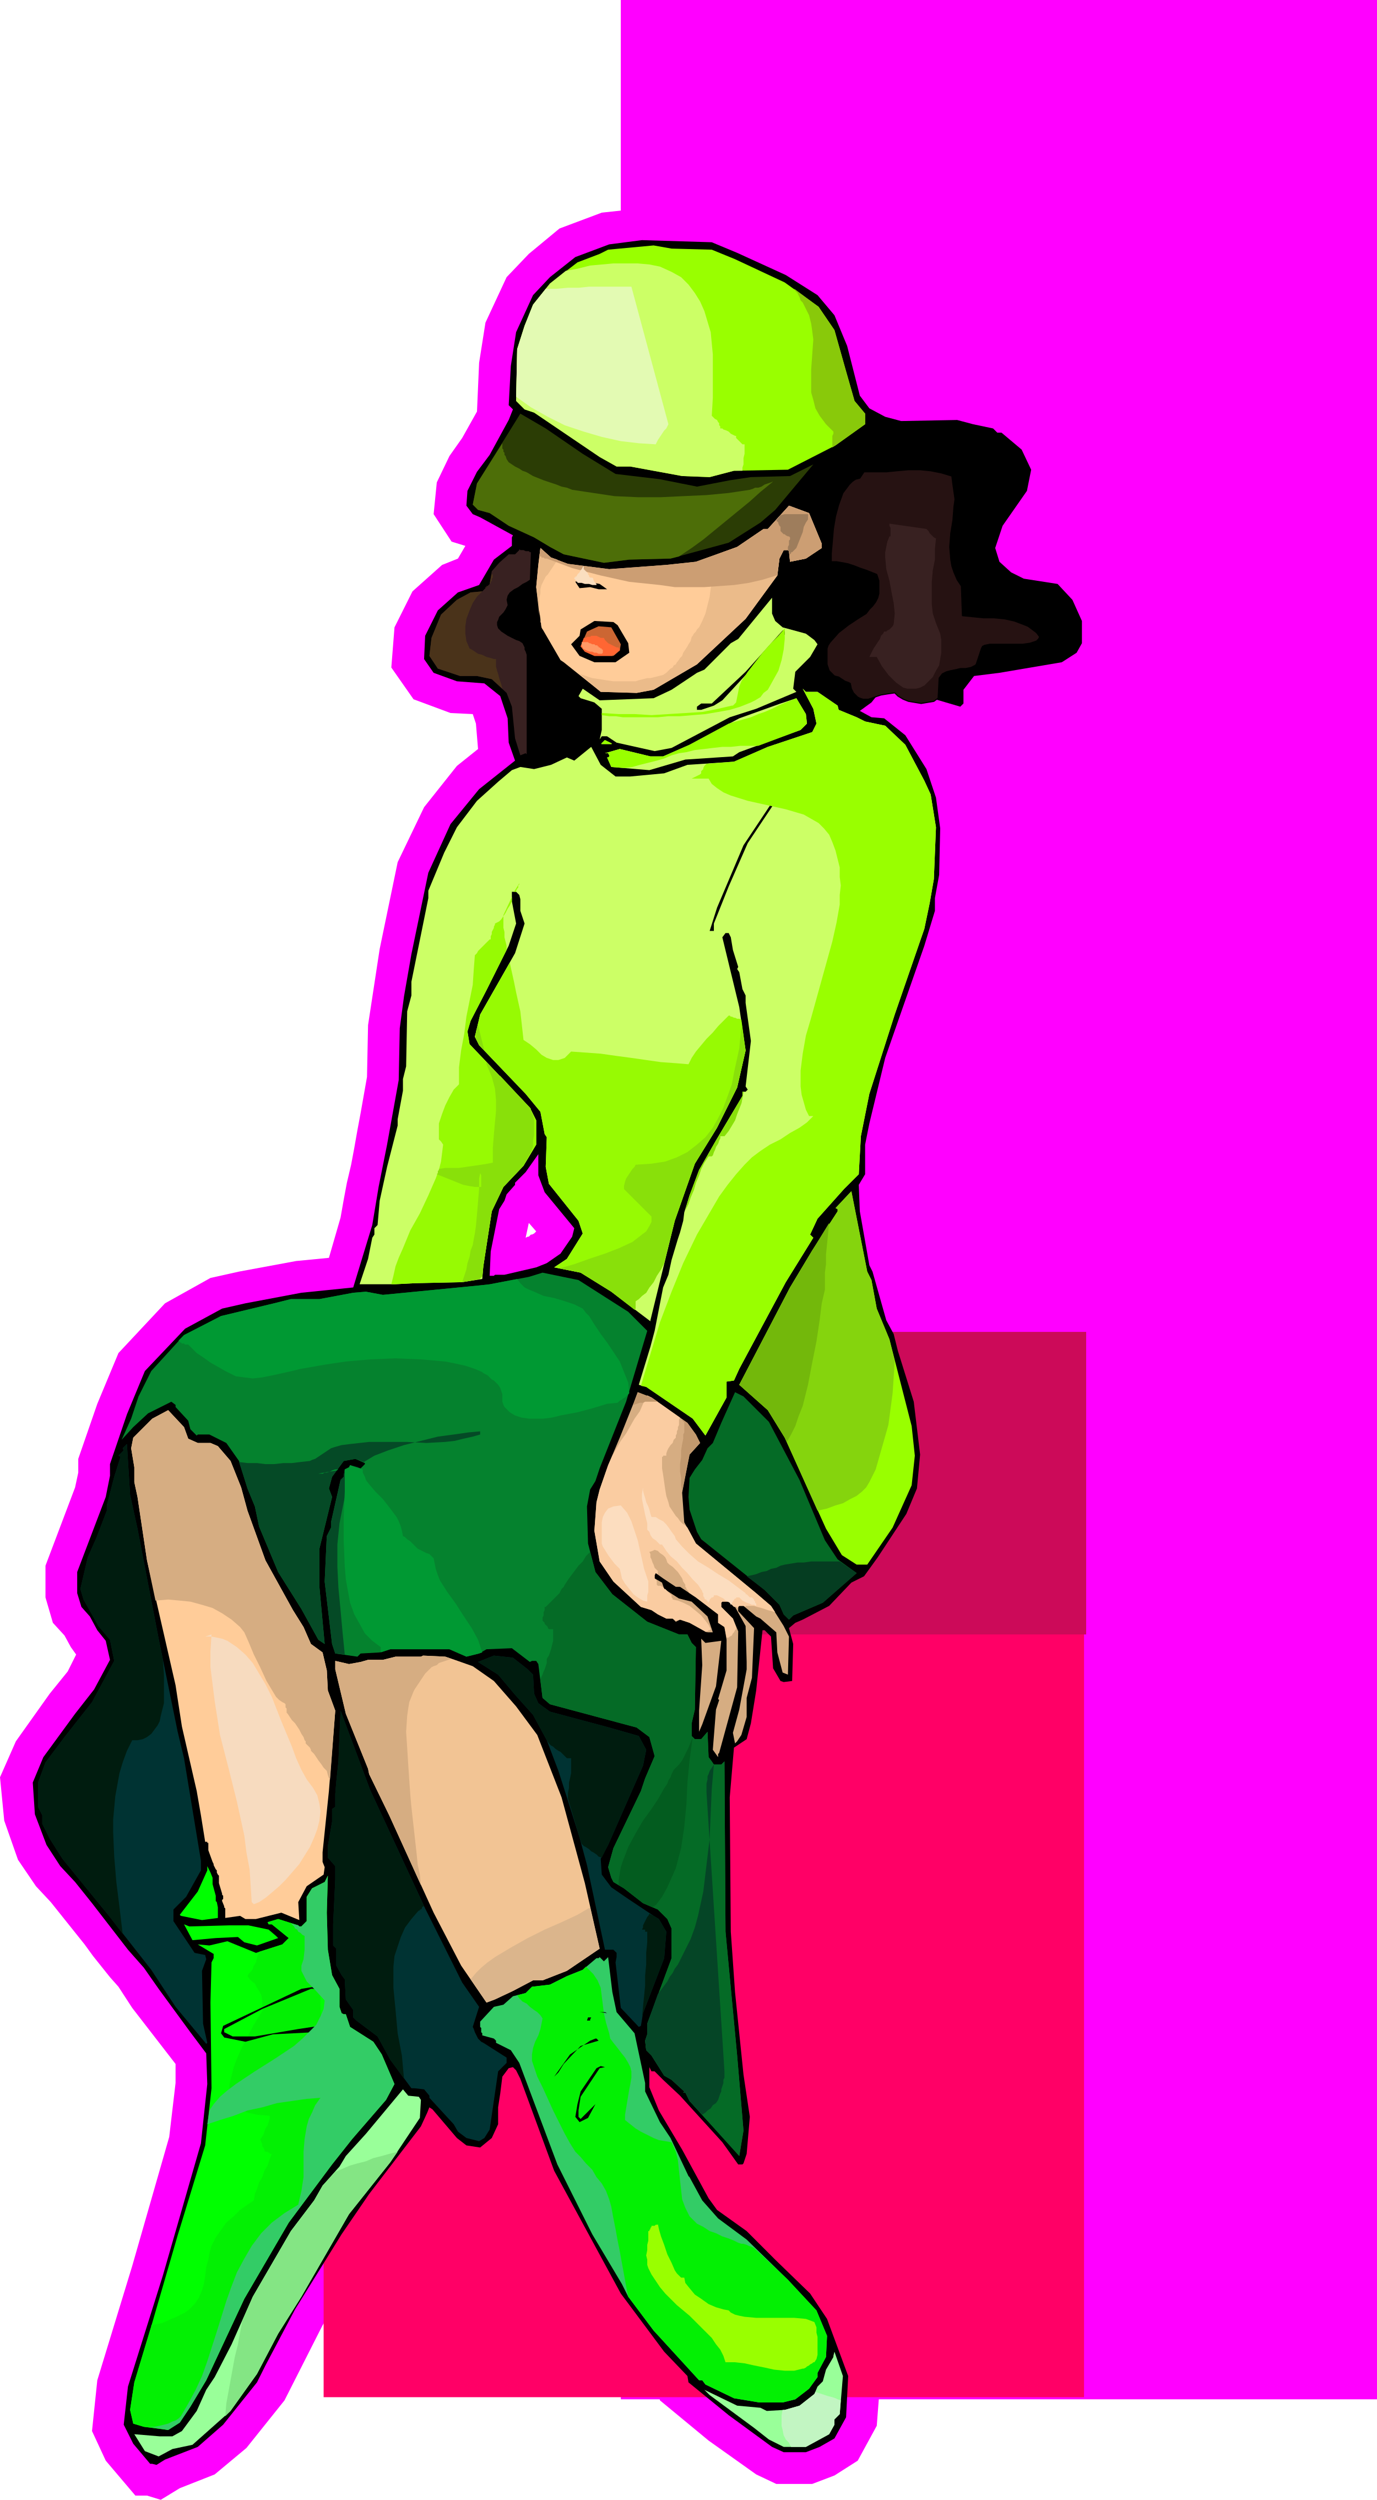 <svg xmlns="http://www.w3.org/2000/svg" fill-rule="evenodd" height="7.872in" preserveAspectRatio="none" stroke-linecap="round" viewBox="0 0 1302 2363" width="4.338in"><style>.brush1{fill:#f0f}.pen1{stroke:none}.brush4{fill:#000}.brush5{fill:#9f0}.brush7{fill:#fc9}.brush9{fill:#cf6}.brush12{fill:#d6ad82}.brush13{fill:#056b26}.brush14{fill:#0f0}.brush15{fill:#033}.brush17{fill:#3c6}.brush18{fill:#03f003}.brush38{fill:#093}.brush43{fill:#001c0f}</style><path class="pen1 brush1" d="m789 2340-21 8h-34l-19-9-45-32-46-38-2-9-17-18-43-58-65-120-9-23-25 21-34-6-18-13-38 49-24 36-44 70-36 71-36 45-30 25-33 13-18 11-13-4h-11l-28-33-13-28 5-48 33-108 35-122 6-51v-18l-41-53-13-20-8-9-8-10-8-10-8-11-8-10-8-10-8-10-8-10-14-15-17-25-13-37-4-41 15-34 32-45 17-21 8-16-5-7-6-11-11-12-7-24v-30l28-74 3-14v-13l18-52 20-48 44-47 43-24 27-6 54-10 31-3 11-38 3-17 3-16 4-17 3-16 3-17 3-16 3-17 3-17 1-49 11-72 17-82 25-52 31-39 20-16-2-24-3-9-21-1-35-13-21-30 3-38 17-34 28-25 15-6 7-12-13-4-17-26 3-30 12-25 12-17 14-25 2-46 6-38 20-43 21-22 29-24 40-15 37-4 73 3 29 11 50 23 35 22 22 26 14 36 11 42 2 2 6 4 7 2 54-1 45 10 1 2h3l32 27 16 34-7 36-24 34-1 6 3 2 38 6 24 26 14 30v36l-13 23-25 15-74 13v10l-24 26-26-9 12 20 12 33 4 35-1 49-4 21v13l-11 38-37 105-18 77v33l-6 10 1 13 8 46 16 50 6 13 20 69 8 55-5 40-12 31-29 45-18 23-14 8-21 21-22 12-2 60-36 6-3 16-7 27-9 6-3 31 1 124 4 57 8 76 6 43-3 41-6 18-14 17h-4l13 10 64 63 20 29 24 63-4 52-18 33-22 14zM497 1170l2-1h1l1-1 1-1h1l2-1 1-1 1-1-7-8-3 14z"/><path class="pen1 brush1" d="M587 0h715v2268H587V0z"/><path class="pen1" style="fill:#f06" d="M306 1326h719v940H306v-940z"/><path class="pen1" style="fill:#cc0a59" d="M423 1259h604v286H423v-286z"/><path class="pen1 brush4" d="m697 239 46 21 30 19 16 19 12 29 12 47 9 12 15 8 15 4 53-1 15 4 19 4 4 4h4l19 16 9 19-4 20-23 33-7 21 4 13 11 10 12 6 32 5 14 15 9 20v21l-5 9-14 9-59 10-24 3-10 13v13l-3 3-34-10-12-9h-21l-13 10-4 5-11 8 11 6 12 1 20 16 20 32 9 27 4 29-1 44-4 22v12l-10 33-37 106-15 62-4 20v28l-6 10 1 25 9 51 3 6 13 46 7 13 4 16 15 48 6 50-3 32-10 24-27 41-13 18-12 6-21 22-25 13-7 3-6 5 4 15-1 35-8 1-3-1-7-12-2-30-6-6h-2l-6 57-5 31-4 15-12 8-4 47 1 127 4 57 8 78 6 40-3 35-3 9-1 1h-4l-15-21-40-44-16-15-8-8h-3l-2-4v19l9 22 22 37 25 46 8 11 28 20 28 28 32 31 16 24 20 54-2 39-11 20-14 8-13 5h-21l-11-5-41-30-38-31-1-6-22-23-41-55-63-116-32-87-4-8-3-3-4 1-6 8-2 16-2 13v16l-6 13-11 9-13-2-9-7-23-27-3-2-2 5-6 13-49 64-26 38-44 71-28 53-8 16-32 40-24 21-31 12-8 5-4-1h-2l-16-19-9-18 4-36 33-105 36-125 6-56-1-29-15-20-30-41-14-20-15-17-34-44-16-20-14-15-13-20-11-29-2-30 10-24 30-41 18-23 15-28-4-18-8-10-7-13-8-9-4-13v-20l27-71 4-20v-11l16-47 17-41 38-40 35-19 22-5 53-10 49-5 18-59 6-36 8-40 11-61 1-49 4-30 7-40 16-77 21-46 27-33 34-27-6-17-1-23-7-21-15-12-26-2-22-8-9-13 1-22 12-24 19-17 20-7 14-24 17-13v-8l1-2-31-17-7-3-6-8 1-14 9-18 12-16 18-33 4-10-4-4 2-37 5-32 16-35 16-17 24-19 32-12 31-4 66 2 24 10zm-182 888 28 34-2 8-11 16-13 9-10 4-30 7h-9l-1 1h-4l1-23 8-40 5-8 2-6 8-9v-2l10-10 12-17v20l6 16z"/><path class="pen1 brush5" d="m673 236 22 9 47 22 32 23 15 22 11 39 8 28 10 12v10l-28 20-45 23-51 1-23 6-26-1-49-9h-13l-16-9-62-42-9-3-8-8 1-49 7-22 8-20 16-20 26-20 21-8 8-4 43-4 17 3 38 1z"/><path class="pen1" style="fill:#2b3d05" d="m551 429 31 19 42 5 35 7 31-6 20-3 37-1 22-11-36 43-14 12-30 19-55 15-39 1-24 3-38-8-13-7-15-9-24-11-18-12-11-3-5-5 4-20 41-66 24 14 35 24z"/><path class="pen1 brush4" d="m881 402 47 5 23 12 15 18 2 9-4 15-5 12-14 17-8 20v17l10 16 21 10 31 6 16 22 4 16-4 14-12 9-59 11-24 2-11 11-5 16-23-5-19-11-25 2-24 19h-11l-40-25v-1l-3-3 21-21v-11l-15-12-25-7-3-10 1-12 7-7-4-4 8-14 20-5 8-4 9-12-13-31-12-10-7-2-2-2 13-18 20-20 29-20 10-1 6-15 22 7 29-3z"/><path class="pen1 brush7" d="M777 514v4l-15 10-15 3-1-10-1-1h-4l-4 8-2 16-30 41-46 43-41 24-16 3-34-1-35-28-3-2-18-31-5-38 2-21 2-16 10 9 16 6 39 5 54-4 28-3 39-14 25-17h4l20-22 19 7 12 29z"/><path class="pen1" d="m527 529-1 2-2 3-2 3-2 3-2 3-2 2-1 2-1 2-2 4-1 4v4l-1 4v17l-3-27 2-21 2-16 10 9 6 2zm-16 55v4l1 2v3l1 1v1l-1-2-1-9zm37 53 6 2 6 2 7 1 6 1 7 1h21l3-1 4-1 4-1h3l4-1 4-1 4-1 3-2 1-1 1-1 2-2 2-1 1-2 2-1 1-2 1-1 2-3 2-2 1-3 2-3 2-3 1-2 2-3 1-4 1-1 1-2 2-2 1-2 2-2 1-2 1-2 1-2 3-7 2-8 2-8 1-8 2-8 1-8 1-8 2-8 19-7 25-17h4l20-22 19 7 12 29v4l-15 10-15 3-1-10-1-1h-4l-4 8-2 16-30 41-46 43-41 24-16 3-34-1-20-17z" style="fill:#ebbb8a"/><path class="pen1 brush4" d="m503 516-3 55 8 33 16 25 22 15-5 12 2 7 4 4 5 1 8 4 3 3-1 16-10 12-8 5h-9l-24 11h-11v-3l1-1-4-3-5 2-5-16-3-30-5-13-14-13-14-3h-16l-21-7-8-12 2-17 9-22 15-14 13-7 11-1 7-7 2-12 7-8 9-8h6l4-4v-8l1-2 8 3 3 3zm71 41h-8l-8-2-10 1-4-6 3-2 20 4 7 5z"/><path class="pen1 brush9" d="m733 587 7 6 22 6 8 6 3 4-7 12-10 10-4 4-2 16 3 3-38 16-25 8-55 29-16 3-36-8-9-6h-5l-2 3 2-9v-20l-7-6-13-4-2-2 4-7 16 11 51-2 17-8 24-16 7-3 25-25 7-4 32-39v15l3 7z"/><path class="pen1 brush4" d="m584 591 10 17 1 9-13 9h-20l-14-6-8-11 8-8 1-6 13-8 18 1 4 3z"/><path class="pen1" style="fill:#c63" d="m587 609-1 6-6 5h-18l-9-4-4-5 6-14 11-5 12 1 9 16z"/><path class="pen1 brush4" d="M742 597v3h-2l-57 62-8 5-12 4h-4v-3l4-3h10l32-30 35-39h1l1 1z"/><path class="pen1 brush9" d="m773 654 19 13 1 4 17 7 8 4 19 4 19 18 18 34 6 13 5 31-2 49-4 23-5 24-28 81-24 75-8 40-2 36-14 14-25 28-7 15 3 3-26 42-44 82-5 11-7 1v15l-20 36-12-16-44-30-7-2 11-36 4-15 8-41 5-12 3-14 6-20 2-6 3-11 1-8 5-16 9-24 16-28 25-42v-4h3l2-2-2-3 5-43-5-36v-7l-3-6-3-16-2-3 1-2-5-16-2-12-2-4h-3l-3 4 16 66 6 41-8 35-19 38-21 34-19 54-23 94v1l-37-28-29-18-25-5 12-8 15-24-4-12-28-35-3-16 1-28-2-3-4-21-14-17-44-46-4-8 5-21 33-58 9-28-4-12v-11l-1-4-3-3h-4v9l4 21-7 21-21 42-15 29-3 10 2 12 57 60 6 12v23l-12 20-19 20-11 23-8 52-1 12-19 3-45 1-19 1h-33l8-24 4-20 2-3v-6l3-3 2-23 7-32 10-39v-6l5-27v-11l3-12 1-52 4-15v-13l16-79v-7l15-36 12-24 19-25 20-18 13-11 8-3 13 2 16-4 15-7 7 3 16-13 9 17 14 11h14l32-3 22-8 44-3 32-14 42-14 4-8-3-14-10-19 3 3h11z"/><path class="pen1 brush9" d="m763 684-6 6-58 21-6 4-45 3-34 10-36-3-4-9h1l1-1v-1l-1-2h-3l14-4 29 7h12l25-11 47-25 39-14 15-5 9 15 1 9z"/><path class="pen1 brush4" d="m820 690-16 6-34 22-27 25-36 54-18 41-14 35v7h-4l7-22 25-59 38-57 43-39 26-16h10v3z"/><path class="pen1 brush5" d="m569 703 3-3 6 3h-9z"/><path fill="none" style="stroke:#9f0;stroke-width:1;stroke-linejoin:round" d="m569 703 3-3 6 3h-9"/><path class="pen1 brush5" d="m824 1210 5 27 12 29 21 82 3 28-3 28-18 40-24 35h-10l-14-9-15-25-39-86-16-26-27-24 48-92 21-35 24-37v-2l-2-1 15-16 15 76 4 8z"/><path class="pen1" style="fill:#05822e" d="m594 1240 18 18-20 67-25 63-4 12-5 8-3 16 1 35 7 27 16 21 33 26 30 12h8l4 8 4 4-1 59-3 13v12l3 3h6l6-7 1 24 3 4 2 3h7l3-3 1 161 11 117 6 71-4 24-47-52-4-8h-2l1-1-12-11-7-4-12-19-5-5-1-9 2-6v-10l23-62v-28l-4-9-9-9-14-6-18-14-10-6-2-4-3-10 5-18 26-54 4-12 9-21-5-18-12-9-82-22-7-6-4-32-2-3h-4l-2 1-17-13-24 1-7 4-12 3-16-7h-56l-10 3-18 1-3 3-21-3-3-9-7-59 2-43 4-8v-5l9-40 3-3v-1l1-6 4-2 1-2 10 3 4-4v-1l-9-4-11 2-11 15-3 11 3 8-12 49v36l5 54-6-4-16-29-22-35-18-43-4-19-7-17-8-26-12-17-16-8h-11l-1 1-6-6-2-8-12-13v-2l-4-3-22 11-14 13-11 12 9-20 7-21 12-24 31-34 35-18 50-12 16-4h27l32-6 12-1 16 3 92-9 9-1 37-7 13-4 34 7 47 30z"/><path class="pen1 brush12" d="m650 1345 8 11 4 8-10 11-7 36 2 28 11 20 57 47 14 12 12 19 5 10-1 36-5-2-5-19-1-19-15-13-4-2-12-10h-4l-1 1v4l15 16-2 47-5 19v18l-5 17-4 6-2 2-2-10 6-22 7-38v-7l-1-34-10-18-6-5h-6l-1 1v4l11 11 5 12-1 53-17 62-1 1v3l-5-7 3-38 3-9-1-1 8-27v-29l-2-12-6-4v-8l-21-16-15-10h-4l-12-8-7-5-1 2v3l7 4 2 6 14 9 12 3 15 14 5 15h-5l-17-9-9-3-4 2-3-3h-6l-8-4-6-4-10-3-26-24-13-19-5-29 2-27 3-12 8-23 11-26 14-35 3-8 13 5 34 24z"/><path class="pen1 brush13" d="m727 1344 29 55 24 57 12 18 18 13-32 28-28 12-4 4-5-5-4-9-14-14-60-48-4-7-7-21-1-12 1-18 5-8 7-9 5-11 5-5 8-19 13-29 8 4 24 24z"/><path class="pen1 brush14" d="m206 1813-15 2-20-4-1-1 17-22 9-20v-4l3 6 2 5v6l3 11v5l1 1 1 5v10z"/><path class="pen1 brush7" d="m178 1360 9 4h12l7 3 12 14 10 25 6 22 17 47 26 47 10 16 7 16 11 8 4 17 1 19 7 19-6 76-6 58v9l2 5-1 7-16 11-8 15 1 17-17-7-24 6h-10l-5-3-14 2v-9l-1-1v-1l-2-5v-1l1-1v-3l-1-1v-1l-3-10v-7l-1-1-1-2v-2l-1-1-1-2-1-2v-1l-1-2-4-11v-7h-1v-1h-2l-4-25-4-23-14-61-6-39-27-118-9-60-3-14v-14l-3-18 2-10 18-18 15-8 15 16 4 11z"/><path class="pen1 brush15" d="m130 1445 20 104 18 88 6 25 16 97v9l-14 25-12 12v11l20 30 10 2 1 4-4 11 1 50 4 18-1 1-29-35-23-35-40-51-44-54-12-19-7-14v-8l-4-8v-23l7-19 18-24 26-33 21-39-4-20-11-13-14-25-3-10 7-30 8-18 10-26v-5l7-27 6-19-2-1 5-5-1-2 4-4 3 48 7 32z"/><path class="pen1 brush12" d="m682 1551-5 43-13 36-3 7v-20l3-43-1-25 4 4 15-2z"/><path class="pen1" style="fill:#f2c494" d="m430 1569 17 6 20 14 21 24 20 27 23 59 22 81 14 62-31 21-23 9h-9l-19 10-17 8-8 3-24-35-26-50-42-92-19-39-1-5-21-52-10-42v-8l13 3 11-2 7-2h14l12-3h24l2-1 21 1 9 3z"/><path class="pen1 brush15" d="m499 1578 5 5 1 18 4 9 11 8 56 15 28 8 7 13-3 15-33 75-7 13 1 15 9 12 16 11 24 16 5 3 7 12-2 25-20 52-2 12-2 1-17-18-5-43 1-5v-4l-3-3h-8l-17-80-7-26-12-38-8-25-11-29-13-24-17-19-16-19-19-12 15-6 18 2 14 11z"/><path class="pen1 brush17" d="M456 1923v-1l-1-1v-4l-1-1v-5l13-14 9-2 9-8 12-3 6-6 17-2 16-8 15-6 13-11h2l1-1 4 4 4-4 4 33 4 19 17 20 10 47v8l14 29 10 15 17 36 1 1 12 22 15 17 27 20 39 38 27 29 10 24-1 20-8 15v4l-8 11-13 10-12 3h-22l-24-4-27-13-3-4h-3l-43-47-24-32-6-12-28-47-33-66-36-96-8-12-14-7v-2l-1-1-1-1-11-3v-1z"/><path class="pen1 brush18" d="m489 1886 2 3 3 3 4 2 3 3 4 3 3 2 3 3 2 3-1 5-1 5-2 6-3 6-2 6-1 6v6l2 6 3 9 5 10 5 11 5 11 6 12 5 10 5 9 5 8 5 5 5 6 6 6 4 7 5 6 4 7 3 8 2 7 2 11 2 10 2 11 2 10 2 11 2 11 2 11 2 10 24 32 43 47h3l3 4 27 13 24 4h22l12-3 13-10 8-11v-4l8-15 1-20-10-24-27-29-32-30-2-1-3-1-2-1-3-1h-2l-3-1-2-1-2-1-5-2-6-2-6-3-6-2-6-4-6-3-4-4-3-3-4-8-3-8-1-9-1-9-1-9-1-10-2-8-4-9-6-1-6-1-5-2-6-3-6-3-5-3-5-4-5-4v-5l1-6 1-6 1-6 1-6 1-5 1-6v-6l-1-4-2-4-3-5-4-5-3-4-4-5-3-4-1-5-3-10-2-9-1-8-1-8-1-8-3-7-4-6-7-7-3 3-15 6-16 8-17 2-6 6-8 2z"/><path class="pen1 brush15" d="m402 1804 35 70 16 23-6 19 1 2 1 3 1 2 1 2 1 2 1 1 2 2 2 1 22 14v5l-8 8-8 55-5 8-5 3-12-3-8-6-4-7-23-25v-2l-5-6-9-1h-3l-20-27-12-22-20-15-3-3v-7l-7-10-1-19-3-4-5-9v-16l-3-3v-20l2-42v-13l-7-8v-11l4-23v-12l3-2v-12l1-12 2-19 2-48 28 75 52 112z"/><path class="pen1 brush14" d="m310 1843 4 24 7 13v17l2 6 2 1h2l4 12 22 14 8 12 12 28-8 15-32 37-19 24-41 55-42 72-36 77-15 25-10 15-11 7-23-3-10-3-3-13 4-26 16-53 25-86 4-13 22-72 6-54-1-81 1-38 2-4v-4l-15-9 11 1 17-4 27 11 25-8 6-6-16-13h-3l-1-2 10-3 19 6 1 1h2l5-5v-23l5-8 12-6 3-6-1 35 1 35z"/><path class="pen1 brush18" d="m245 1845-1 3-1 3-1 4-2 3-1 3-2 3-2 2-1 2 3 4 4 3 2 4 2 3 2 4 1 5v10l-8 13-8 15-4 8-4 9-3 8-2 8-2 8v7l2 6 3 6 5 5 7 3 9 2 12 1v3l-1 3-1 3-2 3-1 3-1 3-2 3-1 2 1 1v1l1 2v2l1 1 1 2v1l1 1h2l1 1h1v1h2l-2 5-2 6-3 5-2 6-3 5-2 6-2 5-1 6-6 4-7 5-6 6-7 6-5 7-5 7-4 8-2 7-1 6-2 7-1 8-1 7-2 7-3 7-4 6-5 5-4 3-4 2-4 2-5 2-4 2-5 2-5 1-5 1v1l-16 53-4 26 3 13 10 3 23 3 11-7 10-15 15-25 36-77 42-72 34-46 1-16 1-16v-31l-1-16-1-15-1-15-1-15-1-18-1-17v-18l-1-18-1-18-2-17-3-17-5-16-1 1v23l-5 5h-2l-1-1-19-6-10 3 1 2h3l16 13-6 6-22 7z"/><path class="pen1 brush14" d="M216 1820h19l19 4 7 6 2 2-20 7-12-3-6-5-21 1-22 2-8-15 5 2 37-1z"/><path class="pen1 brush4" d="M317 1874v2l-8 4h-15l-46 19-36 19v3l8 4h21l41-7 20-3 15-5 10 1 2 2-15 9-8 1 3 4v3l-4 2-6-2v-3l19-11 2-1h-11l-12 6-39 2-26 7-20-4-3-4 2-7 74-35 24-4 5-4h1l2 2zm257 29-7-1h5l2 1zm-16 6v1h-3l1-3h3l-1 2zm-12 12-7 6 7-6zm20 8-17 5-16 17-5 8-4 4 15-21 19-13 5-2h1l2 2zm1 26-18 27-2 13v6l2 2 14-14-7 13-8 4-4-5 2-12 3-12 15-22 4-2 4 1-5 1z"/><path class="pen1" d="m396 1982 2 3-1 17-28 42-39 49-45 78-22 35-20 38-25 35-36 32-19 4-13 7-13-5-10-16 24 2h12l9-5 14-19 9-20 8-12 16-31 20-45 36-62 22-29 8-14 16-18 6-10 19-21 10-12 25-30 5 6 10 1zm398 300-5 5v5l-5 9-22 12h-21l-14-7-14-11-42-31-5-5 31 15 22 2 6 3 17-1 14-4 14-11 3-7 5-5 3-11 7-12v-1l1-4 8 23-3 36z" style="fill:#9f9"/><path class="pen1 brush9" d="m535 256 11-2 12-3 11-1 11-1h23l11 1 10 2 11 5 9 5 7 7 6 8 5 8 4 9 3 10 3 10 2 21v41l-1 17 2 2 1 1 2 1 1 2 1 1v2l1 1v2h2l1 1 3 1 2 1 2 2 2 1 2 1h1v2l1 1 1 1 1 1 1 1 1 1 1 1h2v9l-1 4v6l-1 3v3h-8l-23 6-26-1-49-9h-13l-16-9-62-42-9-3-8-8 1-49 7-22 8-20 16-20 15-12z"/><path class="pen1" style="fill:#e3fab3" d="M516 273h10l11-1h10l10-1h40l35 130-1 2-1 2-2 2-2 3-2 3-2 3-1 2-1 2-16-1-17-2-18-4-17-5-18-6-16-8-16-9-14-10 1-45 7-22 8-20 12-15z"/><path class="pen1" style="fill:#89c90a" d="m751 273 1 2 2 2 1 2 1 2 1 3 2 2 1 2 1 2 4 8 2 8 1 7 1 8-1 14-1 14v22l2 7 2 8 4 7 6 8 7 7v2l-1 2v11l3-2 28-20v-10l-10-12-8-28-11-39-15-22-23-17z"/><path class="pen1" style="fill:#4d6e08" d="M475 419v5l1 1v2l1 1v2l1 1 1 3 2 3 3 2 3 2 4 2 3 2 3 1 2 1 5 3 5 2 5 2 6 2 6 2 5 2 5 1 5 2 20 3 20 3 22 1h22l21-1 22-1 21-2 20-3 3-1 2-1h3l3-1 3-2 3-1 3-1 2-1-1 1-11 9-10 9-11 9-11 9-11 9-11 9-11 8-12 8-8 2-39 1-24 3-38-8-13-7-15-9-24-11-18-12-11-3-5-5 4-20 24-38z"/><path class="pen1" style="fill:#261212" d="m813 452 4-6h21l10-1 11-1h11l10 1 10 2 10 3 1 8 1 7 1 7-1 7-1 13-2 12-1 13 1 12 1 6 2 6 3 7 4 6 1 28 10 1 10 1h10l10 1 9 2 8 3 5 2 4 3 4 3 3 4-1 2-2 2-3 1-3 1-7 1h-31l-5 1-2 1-1 2-1 3-1 3-1 3-1 3-1 3-1 1-4 2-5 1h-5l-4 1-5 1-4 1-4 2-3 4-1 19-4 3-6 1-6 1-6-1-6-1-5-2-5-3-3-3-7 1-6 1-6 2-6 2h-5l-3-1-2-1-2-2-2-2-2-4-1-5-2-1-3-1-3-2-3-2-4-1-2-2-2-2-1-1-1-3-1-3v-15l1-3 2-3 8-9 9-7 9-6 8-5 3-4 3-3 3-4 2-4 1-4v-12l-2-6-5-2-5-2-6-2-5-2-6-2-5-1-6-1h-5v-8l1-11 1-12 2-12 3-11 4-11 3-4 3-4 3-3 3-2 4-1z"/><path fill="none" style="stroke:#000;stroke-width:1;stroke-linejoin:round" d="m813 452 4-6h21l10-1 11-1h11l10 1 10 2 10 3 1 8 1 7 1 7-1 7-1 13-2 12-1 13 1 12 1 6 2 6 3 7 4 6 1 28 10 1 10 1h10l10 1 9 2 8 3 5 2 4 3 4 3 3 4-1 2-2 2-3 1-3 1-7 1h-31l-5 1-2 1-1 2-1 3-1 3-1 3-1 3-1 3-1 1-4 2-5 1h-5l-4 1-5 1-4 1-4 2-3 4-1 19-4 3-6 1-6 1-6-1-6-1-5-2-5-3-3-3-7 1-6 1-6 2-6 2h-5l-3-1-2-1-2-2-2-2-2-4-1-5-2-1-3-1-3-2-3-2-4-1-2-2-2-2-1-1-1-3-1-3v-15l1-3 2-3 8-9 9-7 9-6 8-5 3-4 3-3 3-4 2-4 1-4v-12l-2-6-5-2-5-2-6-2-5-2-6-2-5-1-6-1h-5v-8l1-11 1-12 2-12 3-11 4-11 3-4 3-4 3-3 3-2 4-1"/><path class="pen1" d="m501 548-3 2-4 2-4 3-4 2-4 3-2 3-1 4 1 5-1 2-1 2-2 3-2 2-2 2-1 3-1 2v3l1 3 3 3 3 2 3 2 4 2 4 2 3 1 3 2 1 2 1 2v2l1 2 1 3v94l-1-1-5 2-5-16-3-30-5-13-14-13-14-3h-16l-21-7-8-12 2-17 9-22 15-14 13-7 11-1 7-7 2-12 7-8 9-8h6l4-4v-1l1 1h3l2 1h3l1 1h1l-1 26zm340-53 35 5 1 1 1 1 1 2 1 1 1 1 1 1 1 1 2 1-1 10v10l-2 10-1 11v21l1 9 3 9 2 5 2 5 1 6v12l-1 6-1 6-3 5-3 6-4 4-4 4-4 2-4 1h-8l-4-1-7-5-7-7-6-8-5-9h-7l1-2 1-2 2-4 2-3 2-3 2-3 1-3 2-2 1-2h2l1-1 2-1 1-1 1-1 1-1 1-2 1-10-1-10-2-10-2-11-3-11-1-11v-5l1-5 1-5 2-5h1v-8l-1-2v-2z" style="fill:#382121"/><path class="pen1" style="fill:#cc9e73" d="M510 526h2v1h2l1 1h2l24 9 27 7 27 6 29 3 14 2h28l14-1 14-1 14-2 13-3 13-4h1v-1l2-15 4-8h4l1 1 1 10 15-3 15-10v-4l-12-29-19-7-20 22h-4l-25 17-39 14-28 3-54 4-39-5-16-6-10-9-1 8z"/><path class="pen1" style="fill:#fadebf" d="m552 535-1 1-1 2-1 1-1 2-1 1-1 1-1 2h-1v1h-1v1l1 1 1 1v1h1v1h4l3 1h4l3 1h4v-1l-1-1-1-1-1-2v-1l-1-1h-2l-1-1v-1l-1-1v-1l-1-1-1-1-1-1-1-1v-3z"/><path class="pen1" style="fill:#9e7d5c" d="m738 487 4-1h22v5l-2 3-2 4-1 5-2 5-2 5-2 5-2 2-2 2h-1v1l-1 1-1-3-1-1v-3l1-2v-4l1-1v-2l-1-1h-1l-2-1-1-1h-1l-1-1-1-1-1-1v-4l-1-1-1-2v-1l-1-1-1-1 4-5z"/><path class="pen1" style="fill:#f63" d="M552 603h2l1-1h3l1-1h5l2 1 2 1h3l1 2 1 1 2 2 2 1 2 1 2 1 2 1h2v1h1v2h-1l-3 3-1 1h-2v1h-17l-9-4-4-5 3-8z"/><path class="pen1" d="M465 542v1h1v3l-1 1v2l-1 1v1l-1 1-1 1-1 1h-1v1h-1v1l4-4 2-10zm-9 17-5 5-4 6-3 7-3 8-1 7v7l1 7 3 7 2 1 3 2 3 2 4 1 4 2 4 1 3 1h2v7l1 4 1 3 1 4 1 3 1 3 1 4-10-9-14-3h-16l-21-7-8-12 2-17 9-22 15-14 13-7 11-1z" style="fill:#4a331a"/><path class="pen1 brush5" d="m569 674 16 1h15l16 1 16-1 16-1 16-1 15-3 13-3h1l1-1 1-1 1-1 1-5 1-5 1-5 2-5 6-9 7-9 7-9 8-9 7-7 6-7v10l-1 10-2 10-3 10-5 9-5 9-4 3-3 4-5 3-4 2-10 4-10 3-11 2-12 2-12 1-12 1h-11l-10 1h-33l-7-1h-6l-7-1v-2zm174-10-7 3-6 3-7 3-6 2-7 3-7 2-7 2-7 2-37 20-25 11h-12l-29-7-14 4h3l1 2v1l-1 1h-1l4 9 12 1 8-1 7-2 8-2 8-2 7-2 7-3 7-2 7-1 8-2 9-1 8-1 9-1h8l9-1h17l40-15 6-6-1-9-9-15-10 4z"/><path class="pen1" style="fill:#f96" d="M552 607h4l1 1h1l2 1h2l1 1h2v1h1v1h1l1 1h1v1h1v3l-1 1h-3l-2-1h-2l-2-1h-2l-3-1-2-1-2-1v-1l-1-1v-4h2z"/><path class="pen1 brush5" d="m668 722-1 1-1 1-1 2v1l-1 1-1 1v2l-1 1-8 4h16l3 5 5 4 6 4 7 3 16 5 18 4 18 4 17 5 7 4 7 4 5 5 5 6 3 7 3 8 2 8 2 8v9l1 8-1 9v9l-3 17-4 18-5 18-5 18-5 18-5 18-5 17-3 17-2 16v15l1 8 2 7 2 7 3 6h4l-6 6-7 5-9 5-9 6-10 5-9 6-8 6-7 7-8 9-8 10-8 11-7 12-14 24-13 27-11 27-11 29-9 30-9 30 5 1 44 30 12 16 20-36v-15l7-1 5-11 44-82 26-42-3-3 7-15 25-28 14-14 2-36 8-40 24-75 28-81 5-24 4-23 2-49-5-31-6-13-18-34-19-18-19-4-8-4-17-7-1-4-19-13h-11l-3-3 10 19 3 14-4 8-42 14-32 14-26 2z"/><path class="pen1" style="fill:#85d40d" d="m846 1287-1 15-1 15-2 15-2 15-4 14-4 14-4 14-6 12-3 5-4 4-5 4-6 3-7 4-7 2-8 3-9 2-31-69-16-26-27-24 48-92 21-35 24-37v-2l-2-1 15-16 15 76 4 8 5 27 12 29 5 21z"/><path class="pen1" style="fill:#73b80b" d="m784 1156-1 10-1 10-1 10v9l-1 8v16l-3 13-2 16-3 20-4 20-4 21-5 20-4 10-3 9-4 8-4 7-2-4-16-26-27-24 48-92 21-35 16-26z"/><path class="pen1" d="m476 865 8-17v4l-2 4-2 3-2 4-2 3-2 3-2 2-2 1-2 1v1l-1 2v1l-1 2-1 2v2l-1 2v3h-1l-2 2-2 2-2 2-3 3-2 2-1 2-2 2-1 13-1 15-3 15-3 15-2 16-3 16-2 16v16l-5 5-4 7-4 8-3 8-3 9v15l2 2 2 3-1 8-1 8-2 8-3 8-7 16-8 17-9 16-7 17-4 9-3 8-2 9-2 8h3l19-1 45-1 17-3v-1h1v-1h1l1-10 8-52 11-23 19-20 12-20v-23l-6-12-57-60-2-12 3-10 15-29 19-38v-4l-1-4-1-4v-5l-1-4v-12zm10-22 5-8v1l-1 1v2l-1 1-1 2v1h-2zm114 395 1-1v-7l3-2 3-3 4-3 3-5 4-5 3-6 4-6 3-6 10-40 19-54 21-34 19-38 8-35-4-29-2-1h-2l-2-1h-1l-2-1h-1l-1-1h-1l-5 5-5 5-5 6-6 6-5 6-5 6-4 6-3 6-12-1-14-1-14-2-14-2-15-2-14-2-14-1-14-1-6 6-6 2h-5l-6-2-5-3-5-5-6-5-6-4-1-9-1-9-1-9-2-9-2-9-2-10-2-9-2-9-28 49-5 21 4 8 44 46 14 17 4 21 2 3-1 28 3 16 28 35 4 12-15 24-12 8 25 5 29 18 22 17zm48-94 3-6 2-6 3-7 2-7 3-7 2-6 3-6 4-6h3l1-1 1-3 1-2 1-3 2-3 1-3 1-2v-2h4l4-5 3-5 3-5 2-6 2-5 2-5 1-5 1-6h-1v4l-25 42-16 28-9 24-4 14z" style="fill:#97fa03"/><path class="pen1" d="m701 969-2 22-5 23-2 11-4 11-4 11-5 10-5 9-7 9-8 7-9 7-10 5-11 4-13 2-15 1-1 2-2 2-2 3-2 3-2 3-1 3-1 4v3l26 26v5l-2 4-3 5-4 3-9 7-13 6-13 5-15 5-14 5-14 4 20 4 29 18 22 17 1-1v-7l3-2 3-3 4-3 3-5 4-5 3-6 4-6 3-6 10-40 19-54 21-34 19-38 8-35-4-24zm-53 175 3-6 2-6 3-7 2-7 3-7 2-6 3-6 4-6h3l1-1 1-3 1-2 1-3 2-3 1-3 1-2v-2h4l4-5 3-5 3-5 2-6 2-5 2-5 1-5 1-6h-1v4l-25 42-16 28-9 24-4 14zM458 993l-6-24-2 6v7l3 6 5 5zm2 11v2l5 12 3 11 1 11v10l-1 11-1 11-1 13v14l-5 1-6 1-7 1-7 1-7 1h-13l-6 1v1l-1 1v2l-1 1 5 2 5 2 5 2 5 2 5 2 5 1 6 1h6v-11l-1-2-1 5v10l-1 12-1 12-1 11-1 7-1 5-1 6-2 5-1 6-2 6-1 6-2 6-2 6 17-3v-1h1v-1h1l1-10 8-52 11-23 19-20 7-13 2-5v-6l1-5v-15l-1-4-2-4v-2l-1-1-28-30h-1l-9-10-3-3z" style="fill:#89e00a"/><path class="pen1" style="fill:#facca1" d="m612 1319-4 8-3 7-5 7-4 7-4 7-5 7-4 7-4 7-4 9-8 23-3 12-2 27 5 29 13 19 26 24 10 3 6 4 8 4h6l3 2 4-1 9 3 16 9v-1h1l1-1h1l1-1-2-4-3-4-4-5-6-5-5-4-6-3-5-2-5-1v-1l-1-1v-2l-1-1-1-1-1-1-1-1-2-2h-1v-1h-1v-1h-1l-1-1h-3l-1-1v-4l-2-2v-3l1-2 2 1v-3l-1-1-2-2-1-3-1-2-1-3-1-2v-3l-1-2 3-1 2-1 3 1 2 2 3 2 2 2 1 2 1 3 2 2 3 2 2 2 3 3 2 3 2 3 1 3 2 3v2l1 1v1l1 1 1 1v1l1 1 6 4 21 16v8l6 4 2 10h2l1-1 2-1 1-2 1-1 1-2 1-1v-2l-3-8-11-11v-4l1-1h6l5 5h1v-1 1h2v1h1v-1l1-1h4l2 1v-1h8l3 1 4 1 3 1 3 1 4 1 3 1-4-6-14-12-57-47-8-15-2-2-3-2-2-2-2-3-2-2-2-3-2-3-2-3-1-4-2-6-1-6-1-7-1-7-1-6v-11h1v-1h3v-2l1-3 1-2 2-3 2-2 1-3 2-2v-2l1-2v-2l1-2v-2l1-2v-5l1-2-27-19-4-2z"/><path class="pen1" d="M569 1458v-19l1-5 2-4 3-4 5-2 7-1 6 7 4 8 3 9 3 9 2 9 2 9 2 9 3 9 1 3v10l-1 3v6l-4-1-5-3-4-3-4-5-4-5-3-5-1-5-1-4-2-2-3-3-3-4-3-4-3-5-2-3-1-3v-1zm43-14v2l2 2 1 3 2 3 3 2 2 2 2 2h2l4 6 4 5 6 5 5 6 5 5 5 6 5 5 4 6v1l1 1v3l1 1v1l1 1h1v1h1v1l1 1v-1l1-1v-1l1-1 1-1h1l1-1v-1h3l2 1 2 1 2 1 2 2 2 1 2 1 1 2 1-1v-1l1-1v-1h1v-1l1-1h1v-1h3l1 1 2 2 2 1 2 1 3 1 2 1h2l2 1v-2l-1-1v-1l-1-1v-1l-1-1-1-1h-2l-1-1-1-1-1-1h-1v-1l-8-6-8-6-10-6-9-6-10-6-8-7-7-7-6-7-1-3-3-4-2-3-3-4-3-3-4-2-3-2h-4l-1-3-1-4-1-3-2-4-1-4-1-3-1-4v-3l-1 6v5l1 5 1 5 1 5 1 4 1 4v4z" style="fill:#fcddbf"/><path class="pen1" d="m599 1328 3-1 3-1h3l2-1h12l-6-4-13-5-3 8-1 4zm45 13 1 1v1h1v1h1v10l-1 2v4l-1 5-1 6v6l-1 7v7l1 6v7l1 6 7-35 10-11-4-8-8-11-6-4z" style="fill:#c2996e"/><path class="pen1 brush38" d="M169 1267v1h1v1h1l1 1h2l1 1h3l1 1 3 3 4 4 6 4 7 5 7 4 7 4 6 3 4 2 8 1 8 1 9-1 10-2 9-2 9-2 8-2 6-1 17-3 20-3 23-2 24-1 24 1 23 2 10 2 9 2 9 3 7 3 1 1 2 1 2 1 2 2 2 2 2 1 1 1 1 1 2 2 2 3 1 3 1 3v7l1 3 1 2 5 5 5 3 6 2 7 1h14l8-1 8-2 16-3 15-4 13-4 10-1 1-1 1-1 2-1 1-1 2-1 1-1 1-1 1-1 1-1-1-10-4-10-4-10-6-9-6-9-6-8-6-9-5-8-3-3-3-4-4-2-4-2-9-3-10-3-10-2-9-4-5-2-4-2-4-4-3-4-26 5-9 1-92 9-16-3-12 1-32 6h-27l-16 4-50 12-35 18-5 5z"/><path class="pen1" d="m226 1382 8 1h9l8 1h8l9-1h8l8-1 9-1 2-1 3-1 3-2 3-2 3-2 3-2 3-2 3-1 7-2 8-1 9-1 9-1h36l18 1 18-1 9-1 8-2 9-2 7-2v-3l-11 1-14 2-15 2-16 4-16 4-15 5-13 5-10 6-8-3-11 2-11 15-3 11 3 8-12 49v36l5 54-6-4-16-29-22-35-18-43-4-19-7-17-8-25zm113 5-1 2-2 2-1 2-2 2-1 2-1 2v1l-1 2-3 9-2 9-2 10-2 10-2 20v21l1 20 2 21 2 22 2 20-9-1-3-9-7-59 2-43 4-8v-5l9-40 3-3v-1l1-6 4-2 1-2 8 2z" style="fill:#054a26"/><path class="pen1 brush13" d="m558 1467-4 4-3 5-4 4-3 4-3 4-3 4-2 3-2 3-1 2-2 2-2 4-4 4-3 3-3 3-3 3h-1v3l-1 2v3l-1 2v3l1 1 1 1v1l1 1 1 1 1 1v1l1 1h4v11l-1 4-1 4-1 3-1 3-2 3v4l-1 3-1 3-1 2-1 3-1 2-1 3 2 17 7 6 82 22 12 9 5 18-9 21-4 12-26 54-5 18 3 10 2 4 10 6 18 14 14 6 9 9 4 9v28l-23 62v10l-2 6 1 9 5 5 12 19 7 4 12 11-1 1h2l4 8 47 52 4-24-6-71-11-117-1-161-3 3h-7l-2-3-3-4-1-24-6 7h-6l-3-3v-12l3-13 1-59-4-4-4-8h-8l-30-12-33-26-16-21-5-19z"/><path class="pen1" style="fill:#035c1f" d="m655 1642-2 5-2 5-2 4-2 4-2 4-3 4-2 2-3 3-1 2-1 2-1 3-2 3-1 3-2 3-2 3-1 2-4 7-6 9-8 11-7 12-7 13-5 13-2 6-1 6-1 6v5l5 3 18 14 9 4 1-1h1v-1h1l6-8 5-9 4-9 4-9 5-19 3-20 2-21 1-21 2-21 3-22z"/><path class="pen1" style="fill:#054526" d="m675 1668-2 23-1 23-1 24-3 25-3 25-5 23-3 11-4 11-5 10-5 10-2 4-3 4-2 4-3 4-2 4-3 4-3 4-3 4-10 28v10l-2 6 1 9 5 5 12 19 7 4 12 11-1 1h2l4 8 12 13 3-2 2-2 3-2 2-3 3-2 2-3 1-3 1-3 1-2v-2l1-3 1-3v-3l1-2v-6l-17-264v-8l1-4v-3l1-2 1-3 2-3 2-3z"/><path class="pen1" style="fill:#053d21" d="M794 1476h-27l-7 1h-6l-6 1-6 1-4 1-4 2-5 1-4 2-5 1-5 2-4 1-5 1 17 13 14 14 4 9 5 5 4-4 28-12 32-28-16-11z"/><path class="pen1 brush43" d="M401 1802h-1l-1 1v1l-1 1h-1v1h-1l-1 1-6 7-6 8-4 9-3 9-3 9-1 10v20l2 21 2 22 4 21 2 22-13-18-12-22-20-15-3-3v-7l-7-10-1-19-3-4-5-9v-16l-3-3v-20l2-42v-13l-7-8v-11l4-23v-12l3-2v-12l1-12 2-19 2-48 28 75 51 110z"/><path class="pen1 brush12" d="m147 1513 12-1 11 1 10 1 11 3 10 3 9 5 9 6 8 7 4 5 4 9 5 12 6 12 6 13 6 10 3 5 3 3 3 2 2 1 1 1v3l1 1v4l1 1 2 3 2 3 3 3 2 3 2 3 2 4 2 3 1 3 1 1v2l1 1 2 2 1 1 1 2v1l1 1 2 2 2 3 2 3 3 4 2 3 3 3 1 4 1 3h1v2l5-66-7-19-1-19-4-17-11-8-7-16-10-16-26-47-17-47-6-22-10-25-12-14-7-3h-12l-9-4-4-11-15-16-15 8-18 18-2 10 3 18v14l3 14 9 60 8 38zm280 55-3 1-3 1-3 1-3 1-2 2-3 1-2 1-2 2-2 2-2 2-2 3-2 3-2 3-2 3-2 3-1 2-2 5-2 5-1 6-1 7-1 15 1 15 1 16 1 15 1 14 1 11 1 9 1 9 1 9 1 9 1 9 1 10 2 9 1 10-30-66-19-39-1-5-21-52-10-42v-8l13 3 11-2 7-2h14l12-3h24l2-1 21 1 6 2z"/><path class="pen1" style="fill:#dbb58c" d="m558 1803-12 7-15 7-16 7-16 8-16 9-15 9-7 5-6 5-5 5-5 6 15 22 8-3 17-8 19-10h9l23-9 31-21-9-39z"/><path class="pen1 brush38" d="m318 1390-17 3h4l2-1h2l3-1 2-1 3-1h3l-2 1zm22-2 3 1v3l2 4 1 3 3 4 6 7 7 7 7 9 6 8 2 4 2 5 1 4 1 5 2 1 2 2 3 2 4 4 3 3 4 2 4 2 3 1 4 4 1 5 1 5 2 6 2 5 7 11 8 11 7 11 8 12 6 11 4 12-3 1-12 3-16-7h-56l-9 3v-5l-8-6-7-7-5-9-5-9-4-11-2-11-2-11-1-12-1-24v-24l1-23v-21l4-2 1-2 9 3z"/><path class="pen1 brush43" d="m154 1569 1 14v27l-3 12-1 5-2 4-3 4-3 4-4 3-4 2-5 1h-5l-5 10-4 11-3 10-2 11-2 11-1 11-1 11v12l1 23 2 24 3 24 3 25-13-17-44-54-12-19-7-14v-8l-4-8v-23l7-19 18-24 26-33 21-39-4-20-11-13-14-25-3-10 7-30 8-18 10-26v-5l7-27 6-19-2-1 5-5-1-2 4-4 3 48 7 32 20 104 4 20zm365 79 2 2 2 1 2 2 3 2 2 1 2 2 2 2 2 2h4v14l-1 5-1 4v5l-1 5v5l11 37 2 6 2 2 2 1 3 2 2 2 2 1 3 2 2 2 3 1 6-12 33-75 3-15-7-13-28-8-56-15-11-8-4-9-1-18-5-5-14-11-18-2-15 6 19 12 16 19 17 19 13 24 2 3zm95 161-1 2-1 1-1 2-1 2-1 2-1 2v2l-1 2h3v2h2v10l-1 10v11l-1 10v10l-1 10-1 10-1 11 1-5 20-52 2-25-7-12-5-3-4-2z"/><path class="pen1 brush17" d="m275 1818 1 1 2 2 1 2 2 1 1 2 2 1 2 2 2 1v13l-1 9-2 6v5l2 4 3 6 7 7 10 11-1 8-3 7-4 8-6 6-7 7-8 7-9 6-9 6-19 12-18 12-8 6-7 6-6 7-4 6-2 13 12-4 13-4 13-5 14-3 14-4 14-2 14-2 13-1-5 7-3 7-3 6-2 7-2 12-1 12v24l-2 13-3 13-13 8-12 9-10 10-9 12-7 12-7 13-5 13-5 14-9 29-9 28-5 14-6 13-7 13-7 12-2 2-3 2-3 1-4 2-4 1-4 1-5 1h-5l18 3 11-7 10-15 15-25 36-77 42-72 41-55 19-24 32-37 8-15-12-28-8-12-22-14-4-12h-2l-2-1-2-6v-17l-7-13-4-24-1-35 1-35-3 6-12 6-5 8v23l-5 5h-2l-1-1-7-2z"/><path class="pen1" style="fill:#84e584" d="m376 2034-8 2-7 2-8 2-7 3-8 2-7 2-7 3-7 3-12 13-8 14-22 29-36 62-10 23-2 11-2 11-3 12-2 11-2 11-2 11-2 11-1 12 5-5 25-35 20-38 22-35 45-78 39-49 7-10z"/><path class="pen1" style="fill:#c2f5c2" d="m795 2269-3-1-2-1-3-1-4-1-3-1-3-1-3-1-3-1-1 2-14 11-14 4h-2l-1 5v10l1 4 1 5 2 4 3 3 2 4h14l22-12 5-9v-5l5-5 1-13z"/><path class="pen1" style="fill:#f7dbbf" d="m200 1545-1 16v15l2 16 2 16 5 32 8 31 8 32 7 32 2 16 3 16 1 15 1 16 2 2 5-2 6-4 6-5 7-6 6-6 7-8 6-7 5-8 5-8 4-9 3-8 2-8 1-9-1-7-2-8-4-7-6-8-5-9-5-11-4-11-10-24-9-23-6-12-6-10-6-10-7-8-8-7-9-6-5-2-5-1-5-1h-6l6-2z"/><path class="pen1 brush5" d="m622 2102 1 5 2 7 3 8 3 9 4 8 3 7 2 3 2 2 2 2h3l1 5 4 5 5 6 6 4 7 5 7 3 7 2 5 1 2 2 4 2 4 1 5 1 11 1h36l11 1 8 3 2 5v5l1 4v17l-1 4-2 3h-1l-1 1-2 1-1 1-2 1-1 1-2 1h-1l-8 2h-9l-10-1-9-2-10-2-9-2-9-1h-9l-2-6-3-6-4-5-4-6-10-10-11-11-12-10-11-11-5-6-4-6-4-6-3-6-1-3v-5l-1-4 1-5v-5l1-4v-9h1v-1l1-1v-1l1-1v-1h3l1-1h2v-1z"/></svg>
